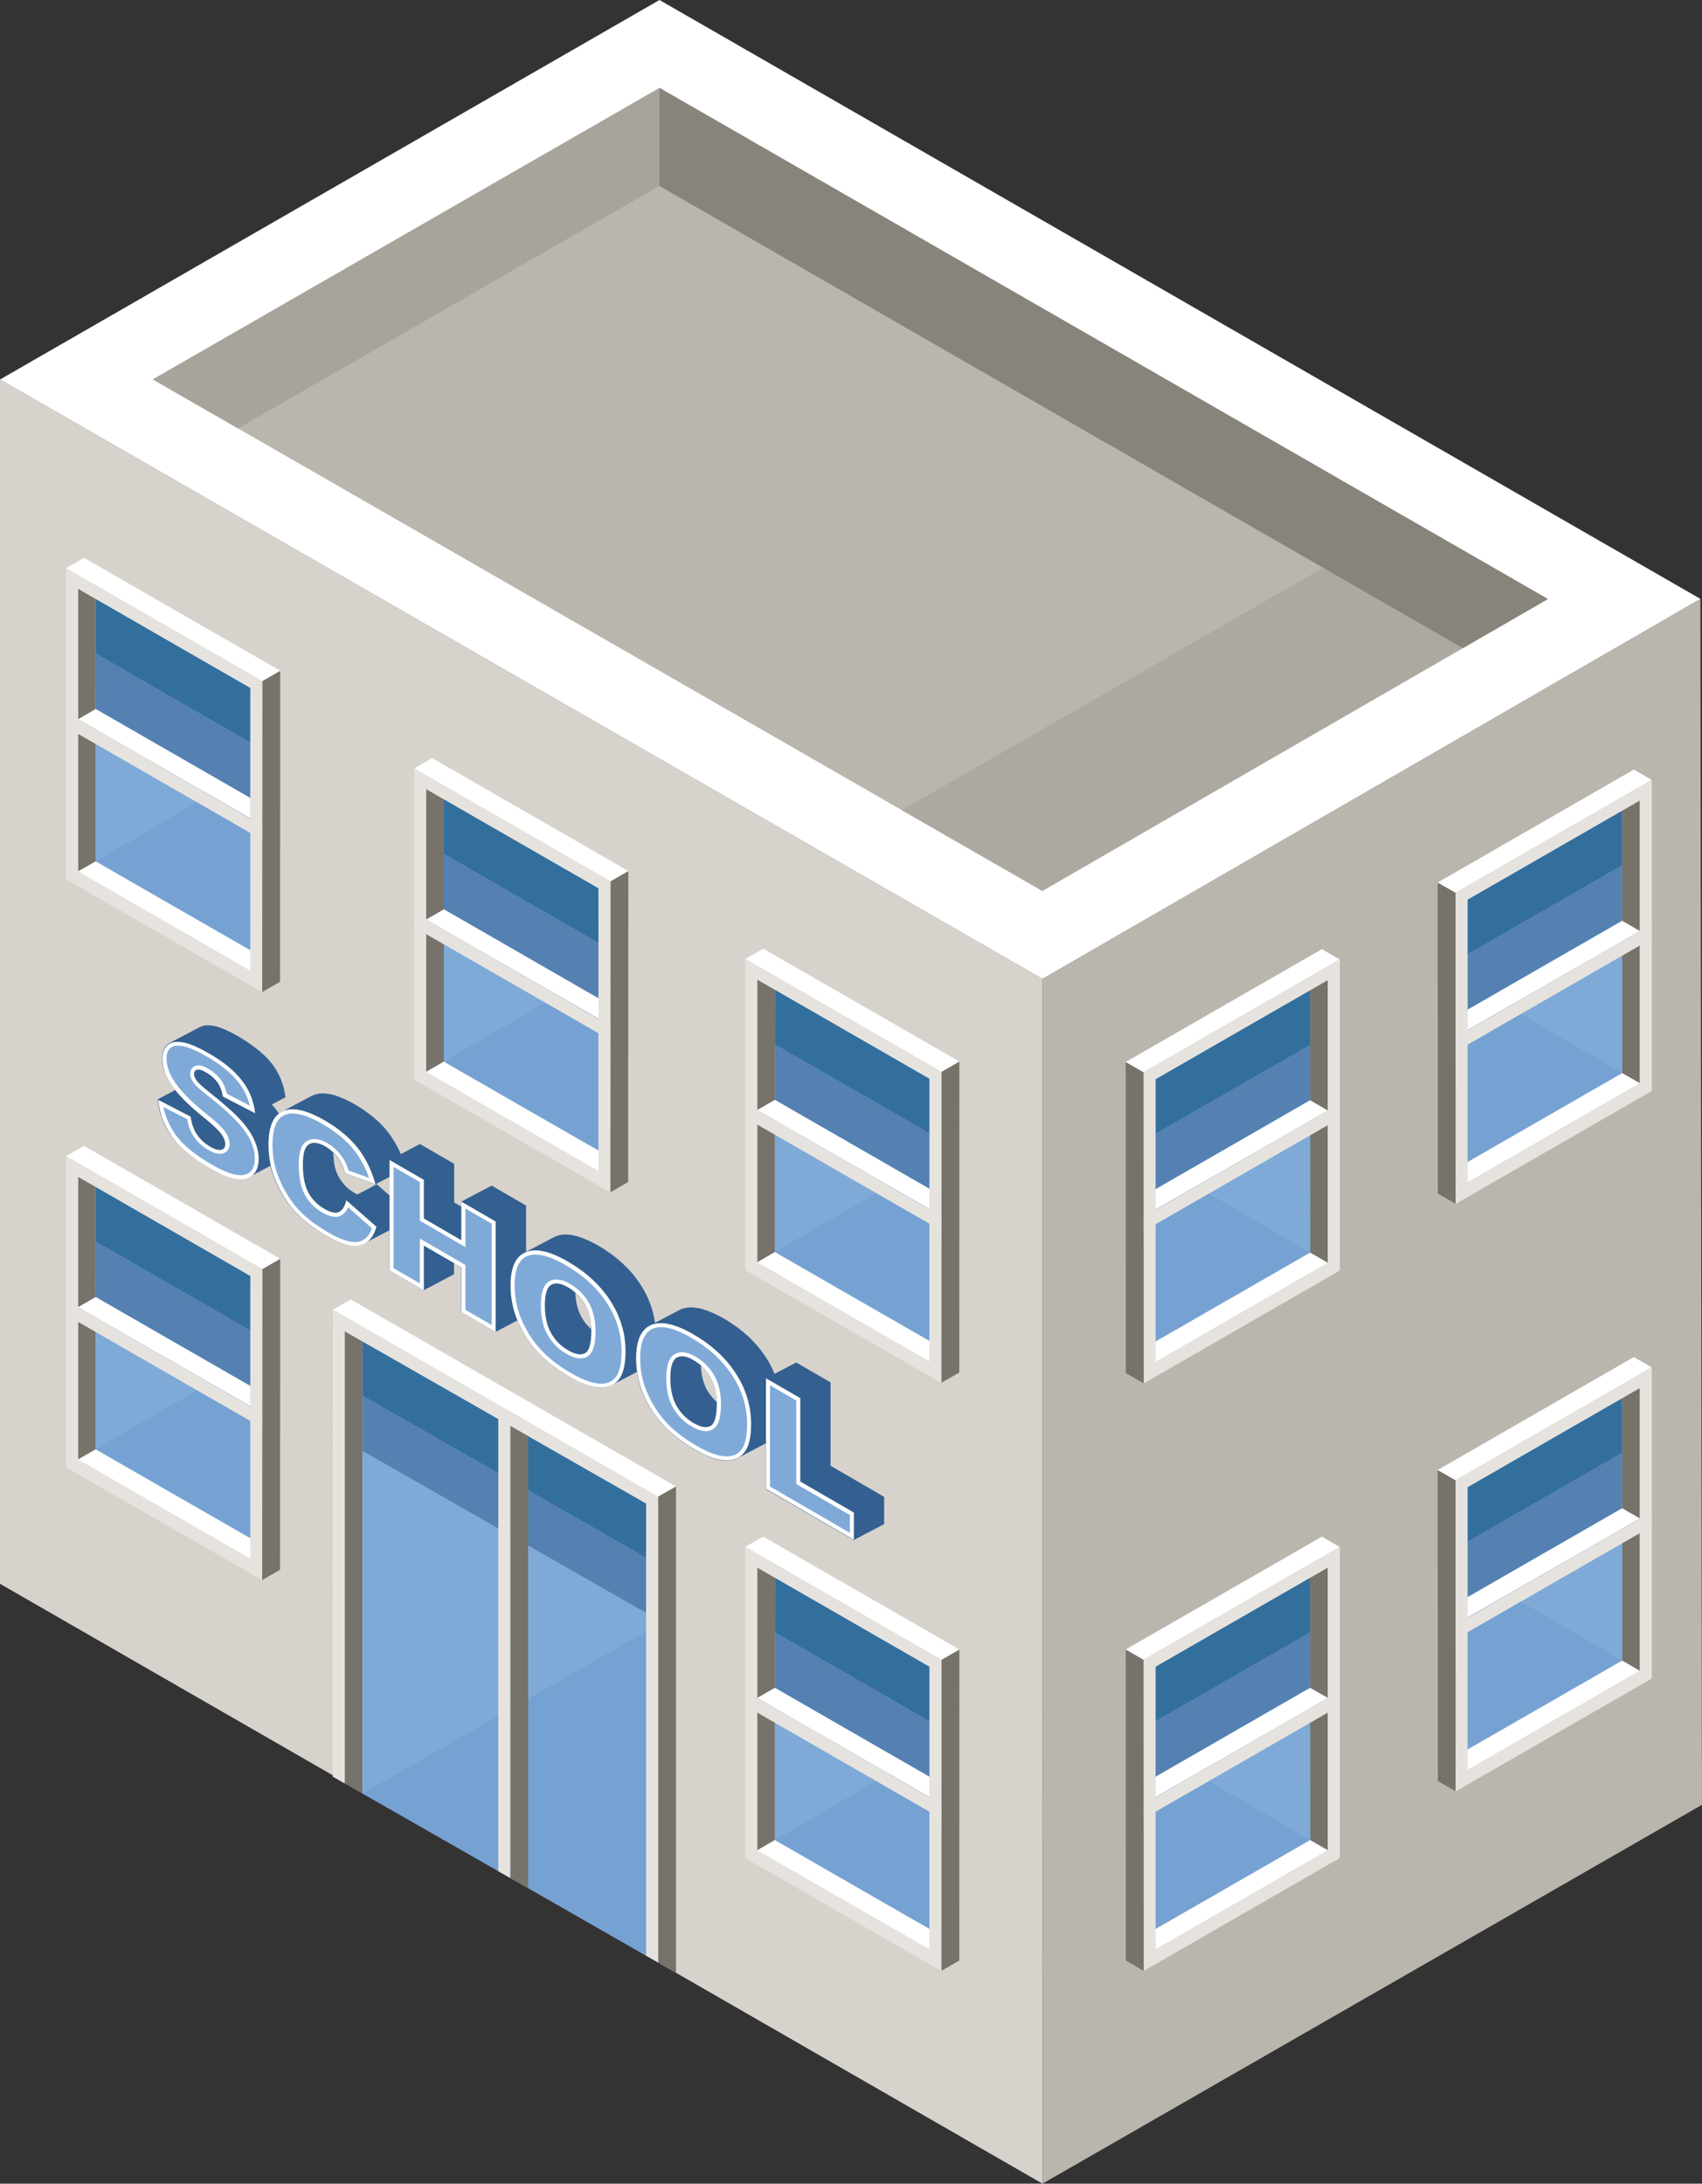 <svg width="46" height="59" viewBox="0 0 46 59" fill="none" xmlns="http://www.w3.org/2000/svg">
<rect x="0" y="0" width="46" height="59" fill="#333333" stroke="none"/>
<g clip-path="url(#clip0)">
<path fill-rule="evenodd" clip-rule="evenodd" d="M0 42.792L28.176 59L28.173 26.448L0 10.254V42.792Z" fill="#D7D3CC"/>
<path fill-rule="evenodd" clip-rule="evenodd" d="M45.999 48.764L28.175 59L28.173 26.448L45.956 16.181L45.999 48.764Z" fill="#BAB6AE"/>
<path fill-rule="evenodd" clip-rule="evenodd" d="M31.23 45.03V52.12L35.408 49.742L35.406 42.629L31.23 45.03Z" fill="#75A2D2"/>
<path fill-rule="evenodd" clip-rule="evenodd" d="M30.425 44.566L30.427 52.971L30.911 53.252L30.909 44.845L30.425 44.566Z" fill="#77736A"/>
<path fill-rule="evenodd" clip-rule="evenodd" d="M35.405 42.629L35.407 49.717L35.887 49.993V42.352L35.405 42.629Z" fill="#77736A"/>
<path fill-rule="evenodd" clip-rule="evenodd" d="M30.425 44.566L35.727 41.518L36.21 41.796L30.909 44.844L30.425 44.566Z" fill="white"/>
<path fill-rule="evenodd" clip-rule="evenodd" d="M35.887 42.352L35.406 42.629V44.106L31.23 46.508V45.03L35.887 42.352Z" fill="#336F9D"/>
<path fill-rule="evenodd" clip-rule="evenodd" d="M31.23 46.508L35.406 44.106V45.609L31.23 48.01V46.508Z" fill="#5481B1"/>
<path fill-rule="evenodd" clip-rule="evenodd" d="M30.908 44.844L30.913 53.249L36.212 50.201V41.794L30.908 44.844ZM31.231 52.67L35.887 49.993V42.353L31.231 45.032V52.67Z" fill="#E6E3DF"/>
<path fill-rule="evenodd" clip-rule="evenodd" d="M31.23 52.12L35.408 49.717L35.887 49.993L31.23 52.67V52.12Z" fill="white"/>
<path fill-rule="evenodd" clip-rule="evenodd" d="M35.408 49.717L31.862 47.648L35.408 45.609V49.717Z" fill="#7FAAD8"/>
<path fill-rule="evenodd" clip-rule="evenodd" d="M30.91 48.75V49.135L36.209 46.087V45.69L30.91 48.75Z" fill="#E6E3DF"/>
<path fill-rule="evenodd" clip-rule="evenodd" d="M31.23 48.006L35.408 45.602L35.887 45.876L31.23 48.556V48.006Z" fill="white"/>
<path fill-rule="evenodd" clip-rule="evenodd" d="M18.269 40.161L9.481 35.11L8.997 35.386L17.785 40.438L18.269 40.161Z" fill="white"/>
<path fill-rule="evenodd" clip-rule="evenodd" d="M17.463 40.621L17.466 52.842L9.795 48.46L9.797 36.242L17.463 40.621Z" fill="#75A2D2"/>
<path fill-rule="evenodd" clip-rule="evenodd" d="M9.315 35.969L9.797 36.243V37.709L17.463 42.088V40.622L9.315 35.969Z" fill="#336F9D"/>
<path fill-rule="evenodd" clip-rule="evenodd" d="M17.463 42.088L9.797 37.709V39.203L17.461 43.579L17.463 42.088Z" fill="#5481B1"/>
<path fill-rule="evenodd" clip-rule="evenodd" d="M18.27 40.163V53.3L17.786 53.024V40.439L18.27 40.163Z" fill="#77736A"/>
<path fill-rule="evenodd" clip-rule="evenodd" d="M9.797 36.243L9.795 48.461L9.315 48.187V35.969L9.797 36.243Z" fill="#77736A"/>
<path fill-rule="evenodd" clip-rule="evenodd" d="M9.795 48.46L17.463 44.079L17.461 43.579L9.795 39.202V48.46Z" fill="#7FAAD8"/>
<path fill-rule="evenodd" clip-rule="evenodd" d="M14.274 38.433V51.018L13.79 50.742V38.157L14.274 38.433Z" fill="#77736A"/>
<path fill-rule="evenodd" clip-rule="evenodd" d="M39.662 40.18V47.27L43.842 44.892L43.837 37.779L39.662 40.18Z" fill="#75A2D2"/>
<path fill-rule="evenodd" clip-rule="evenodd" d="M38.856 39.717L38.861 48.122L39.345 48.4L39.34 39.995L38.856 39.717Z" fill="#77736A"/>
<path fill-rule="evenodd" clip-rule="evenodd" d="M43.838 37.779L43.842 44.867L44.319 45.143V37.501L43.838 37.779Z" fill="#77736A"/>
<path fill-rule="evenodd" clip-rule="evenodd" d="M38.856 39.717L44.158 36.666L44.642 36.944L39.34 39.995L38.856 39.717Z" fill="white"/>
<path fill-rule="evenodd" clip-rule="evenodd" d="M44.319 37.501L43.837 37.779L43.839 39.255L39.664 41.658L39.662 40.18L44.319 37.501Z" fill="#336F9D"/>
<path fill-rule="evenodd" clip-rule="evenodd" d="M39.665 41.658L43.84 39.255V40.758L39.665 43.161V41.658Z" fill="#5481B1"/>
<path fill-rule="evenodd" clip-rule="evenodd" d="M39.34 39.995L39.342 48.4L44.642 45.352V36.944L39.34 39.995ZM39.662 47.821L44.319 45.143V37.503L39.662 40.183V47.821Z" fill="#E6E3DF"/>
<path fill-rule="evenodd" clip-rule="evenodd" d="M39.662 47.271L43.842 44.867L44.319 45.143L39.662 47.821V47.271Z" fill="white"/>
<path fill-rule="evenodd" clip-rule="evenodd" d="M43.842 44.867L40.296 42.797L43.842 40.758V44.867Z" fill="#7FAAD8"/>
<path fill-rule="evenodd" clip-rule="evenodd" d="M39.345 43.899V44.284L44.642 41.238V40.842L39.345 43.899Z" fill="#E6E3DF"/>
<path fill-rule="evenodd" clip-rule="evenodd" d="M39.662 43.153L43.842 40.75L44.319 41.026L39.662 43.703V43.153Z" fill="white"/>
<path fill-rule="evenodd" clip-rule="evenodd" d="M7.721 29.644L7.346 29.841L7.349 29.843L7.38 29.879L7.41 29.915L7.44 29.952L7.467 29.988L7.494 30.022L7.519 30.056L7.539 30.085L7.558 30.072L7.603 30.044L8.425 29.61L8.473 29.587L8.523 29.569L8.578 29.556L8.634 29.547L8.693 29.542H8.755L8.818 29.547L8.884 29.556L8.952 29.569L9.023 29.587L9.095 29.61L9.173 29.637L9.252 29.669L9.334 29.705L9.418 29.746L9.504 29.791L9.593 29.841L9.663 29.881L9.731 29.924L9.797 29.968L9.861 30.011L9.922 30.056L9.984 30.101L10.043 30.146L10.1 30.192L10.154 30.239L10.206 30.287L10.256 30.334L10.306 30.384L10.354 30.434L10.399 30.483L10.443 30.535L10.483 30.587L10.524 30.64L10.563 30.694L10.599 30.748L10.636 30.805L10.67 30.861L10.704 30.92L10.736 30.979L10.767 31.04L10.797 31.101L10.824 31.165L10.831 31.183L11.349 30.909L12.275 31.445V32.489L12.466 32.599V32.466L13.289 32.034L14.218 32.572V33.824L14.979 33.423L15.029 33.401L15.081 33.382L15.135 33.369L15.192 33.36L15.251 33.355H15.312L15.378 33.36L15.447 33.369L15.517 33.382L15.59 33.401L15.665 33.423L15.742 33.45L15.821 33.482L15.903 33.518L15.987 33.559L16.076 33.604L16.167 33.654L16.26 33.708L16.348 33.765L16.435 33.824L16.519 33.883L16.601 33.944L16.68 34.007L16.757 34.073L16.83 34.138L16.9 34.206L16.968 34.274L17.034 34.344L17.098 34.417L17.157 34.491L17.214 34.566L17.268 34.643L17.32 34.722L17.37 34.801L17.416 34.883L17.459 34.964L17.498 35.046L17.534 35.13L17.568 35.213L17.598 35.297L17.625 35.381L17.648 35.467L17.668 35.553L17.686 35.639L17.7 35.725L17.702 35.743L18.37 35.392L18.42 35.369L18.472 35.351L18.527 35.338L18.584 35.329L18.642 35.324H18.704L18.77 35.329L18.838 35.338L18.908 35.351L18.981 35.369L19.056 35.392L19.133 35.419L19.213 35.451L19.294 35.487L19.378 35.528L19.467 35.573L19.558 35.623L19.651 35.677L19.74 35.734L19.826 35.793L19.91 35.851L19.992 35.913L20.071 35.976L20.148 36.041L20.221 36.107L20.292 36.175L20.36 36.245L20.426 36.315L20.489 36.388L20.548 36.462L20.605 36.537L20.66 36.614L20.712 36.693L20.762 36.773L20.807 36.854L20.85 36.935L20.889 37.017L20.925 37.101L20.934 37.121L21.52 36.813L22.447 37.349V39.603L23.896 40.443V41.179L23.072 41.611L20.696 40.235V38.997L19.962 39.384L19.901 39.416L19.835 39.441L19.765 39.456L19.687 39.465L19.606 39.468L19.562 39.465L19.519 39.461L19.474 39.454L19.428 39.445L19.381 39.434L19.331 39.42L19.281 39.404L19.229 39.386L19.176 39.366L19.122 39.343L19.067 39.318L19.011 39.291L18.951 39.262L18.892 39.232L18.831 39.198L18.77 39.164L18.706 39.128L18.645 39.09L18.586 39.051L18.527 39.013L18.47 38.974L18.413 38.936L18.359 38.895L18.306 38.855L18.254 38.814L18.204 38.773L18.154 38.73L18.107 38.687L18.061 38.644L18.016 38.601L17.973 38.558L17.929 38.515L17.888 38.47L17.848 38.425L17.809 38.377L17.77 38.329L17.734 38.282L17.698 38.232L17.663 38.182L17.63 38.133L17.595 38.081L17.564 38.028L17.532 37.974L17.502 37.92L17.473 37.863L17.445 37.807L17.418 37.75L17.391 37.691L17.366 37.632L17.343 37.574L17.32 37.515L17.3 37.456L17.282 37.395L17.266 37.334L17.25 37.273L17.236 37.212L17.225 37.148L17.214 37.085L17.212 37.069L16.569 37.406L16.507 37.438L16.442 37.463L16.371 37.481L16.294 37.49L16.212 37.492L16.169 37.49L16.126 37.485L16.08 37.478L16.035 37.469L15.987 37.458L15.937 37.445L15.887 37.429L15.835 37.411L15.783 37.39L15.728 37.368L15.674 37.343L15.617 37.316L15.56 37.286L15.501 37.257L15.44 37.223L15.378 37.189L15.315 37.153L15.254 37.116L15.194 37.078L15.135 37.039L15.079 37.001L15.022 36.963L14.967 36.922L14.915 36.881L14.863 36.84L14.813 36.8L14.763 36.759L14.715 36.716L14.67 36.673L14.624 36.63L14.581 36.587L14.538 36.544L14.497 36.499L14.456 36.453L14.418 36.406L14.379 36.358L14.343 36.311L14.306 36.261L14.272 36.211L14.238 36.161L14.204 36.109L14.172 36.057L14.14 36.003L14.111 35.949L14.081 35.894L14.054 35.838L14.027 35.781L14 35.722L13.981 35.679L13.391 35.989L12.462 35.451V34.24L12.271 34.129V34.43L11.449 34.862L10.522 34.326V33.242L9.863 33.588L9.816 33.613L9.766 33.631L9.713 33.645L9.657 33.654L9.597 33.658L9.536 33.656L9.473 33.649L9.438 33.645L9.404 33.638L9.368 33.629L9.332 33.62L9.293 33.609L9.254 33.595L9.214 33.582L9.173 33.566L9.13 33.548L9.086 33.529L9.041 33.509L8.996 33.486L8.948 33.462L8.9 33.437L8.852 33.41L8.802 33.38L8.741 33.344L8.682 33.308L8.625 33.272L8.568 33.235L8.514 33.199L8.459 33.163L8.407 33.124L8.357 33.086L8.307 33.047L8.26 33.009L8.214 32.971L8.169 32.932L8.126 32.894L8.082 32.855L8.041 32.814L8.003 32.774L7.964 32.733L7.926 32.69L7.889 32.647L7.853 32.602L7.817 32.556L7.783 32.509L7.748 32.461L7.714 32.412L7.68 32.359L7.649 32.307L7.617 32.253L7.585 32.199L7.555 32.142L7.526 32.086L7.496 32.027L7.467 31.966L7.44 31.905L7.415 31.843L7.392 31.782L7.369 31.719L7.349 31.656L7.331 31.592L7.315 31.527L7.308 31.5L6.735 31.8L6.685 31.823L6.631 31.839L6.574 31.85L6.513 31.855L6.447 31.853L6.376 31.846L6.34 31.839L6.304 31.832L6.265 31.823L6.224 31.812L6.183 31.798L6.14 31.785L6.097 31.769L6.052 31.751L6.006 31.733L5.959 31.712L5.911 31.69L5.861 31.665L5.811 31.64L5.759 31.613L5.706 31.583L5.652 31.552L5.559 31.495L5.468 31.438L5.382 31.382L5.3 31.325L5.22 31.269L5.145 31.212L5.073 31.156L5.005 31.099L4.941 31.042L4.88 30.986L4.823 30.929L4.771 30.873L4.721 30.816L4.675 30.759L4.632 30.703L4.593 30.644L4.557 30.585L4.523 30.526L4.491 30.468L4.462 30.409L4.434 30.35L4.409 30.291L4.387 30.232L4.364 30.173L4.343 30.115L4.325 30.056L4.309 29.997L4.296 29.938L4.284 29.879L4.275 29.82L4.269 29.762L4.262 29.703L4.736 29.451L4.707 29.413L4.671 29.366L4.637 29.318L4.605 29.27L4.575 29.223L4.548 29.175L4.523 29.128L4.5 29.083L4.48 29.037L4.459 28.992L4.441 28.947L4.425 28.902L4.412 28.856L4.4 28.811L4.391 28.766L4.384 28.721L4.38 28.675L4.378 28.632V28.589L4.38 28.533L4.387 28.481L4.398 28.431L4.412 28.386L4.43 28.343L4.453 28.302L4.48 28.266L4.512 28.232L4.548 28.202L4.589 28.177L5.411 27.745L5.454 27.727L5.502 27.713L5.554 27.704L5.611 27.702L5.672 27.704L5.738 27.711L5.772 27.718L5.809 27.725L5.847 27.734L5.886 27.745L5.927 27.759L5.97 27.775L6.013 27.79L6.058 27.808L6.106 27.829L6.154 27.852L6.204 27.876L6.256 27.901L6.308 27.928L6.363 27.958L6.42 27.99L6.476 28.023L6.547 28.067L6.615 28.11L6.681 28.152L6.744 28.195L6.806 28.238L6.865 28.282L6.924 28.327L6.981 28.372L7.035 28.417L7.087 28.462L7.137 28.508L7.185 28.555L7.231 28.603L7.274 28.65L7.315 28.698L7.353 28.745L7.39 28.795L7.424 28.845L7.455 28.895L7.487 28.947L7.517 28.999L7.544 29.053L7.569 29.108L7.592 29.162L7.612 29.218L7.633 29.275L7.651 29.331L7.667 29.39L7.68 29.449L7.692 29.51L7.701 29.571L7.721 29.644ZM9.663 32.271L10.184 31.997L10.529 32.301V31.798L10.145 32L9.327 31.706L9.316 31.667L9.304 31.631L9.293 31.597L9.282 31.565L9.27 31.536L9.259 31.509L9.248 31.484L9.236 31.461L9.216 31.425L9.195 31.389L9.173 31.352L9.15 31.319L9.125 31.285L9.1 31.253L9.073 31.221L9.045 31.189L9.016 31.16L9.007 31.151V31.158L9.009 31.214L9.014 31.271L9.018 31.325L9.025 31.377L9.032 31.427L9.041 31.477L9.05 31.524L9.061 31.57L9.075 31.613L9.089 31.653L9.105 31.694L9.12 31.733L9.139 31.769L9.157 31.803L9.198 31.868L9.241 31.932L9.289 31.991L9.341 32.047L9.395 32.099L9.454 32.147L9.518 32.192L9.584 32.233L9.647 32.269L9.663 32.271ZM5.99 29.463L5.936 29.413L5.99 29.463ZM5.509 28.947L5.5 28.936L5.509 28.947ZM15.551 34.926V34.948L15.553 35.003L15.558 35.055L15.565 35.107L15.572 35.157L15.581 35.204L15.59 35.252L15.601 35.297L15.615 35.342L15.628 35.385L15.644 35.428L15.66 35.469L15.678 35.51L15.696 35.548L15.717 35.587L15.76 35.659L15.808 35.727L15.86 35.79L15.917 35.851L15.976 35.908L15.98 35.913V35.91L15.978 35.858L15.973 35.808L15.971 35.756L15.964 35.709L15.958 35.661L15.949 35.616L15.94 35.571L15.928 35.526L15.915 35.483L15.901 35.442L15.885 35.401L15.869 35.36L15.851 35.322L15.83 35.283L15.81 35.247L15.765 35.175L15.717 35.107L15.665 35.044L15.608 34.985L15.551 34.926ZM18.945 36.895V36.917L18.947 36.972L18.951 37.024L18.958 37.076L18.965 37.126L18.974 37.173L18.983 37.221L18.995 37.268L19.008 37.313L19.022 37.356L19.038 37.399L19.054 37.44L19.072 37.481L19.09 37.519L19.11 37.558L19.156 37.63L19.204 37.698L19.256 37.761L19.313 37.822L19.372 37.879L19.376 37.884V37.881L19.374 37.829L19.369 37.779L19.365 37.73L19.358 37.682L19.351 37.635L19.342 37.589L19.333 37.544L19.322 37.499L19.308 37.449L19.294 37.406L19.279 37.365L19.263 37.325L19.244 37.286L19.226 37.248L19.206 37.212L19.16 37.139L19.113 37.071L19.061 37.008L19.004 36.947L18.945 36.895Z" fill="#336090"/>
<path fill-rule="evenodd" clip-rule="evenodd" d="M4.274 29.716L5.153 30.171C5.172 30.325 5.213 30.454 5.269 30.563C5.365 30.739 5.501 30.877 5.678 30.981C5.81 31.058 5.912 31.085 5.983 31.065C6.055 31.045 6.089 30.995 6.089 30.913C6.089 30.836 6.055 30.748 5.987 30.646C5.919 30.547 5.762 30.397 5.515 30.198C5.108 29.872 4.82 29.583 4.647 29.331C4.472 29.08 4.386 28.838 4.386 28.603C4.386 28.449 4.431 28.331 4.52 28.247C4.608 28.162 4.742 28.132 4.922 28.159C5.101 28.186 5.347 28.288 5.66 28.469C6.044 28.691 6.335 28.931 6.537 29.191C6.739 29.449 6.857 29.746 6.896 30.078L6.023 29.626C6.001 29.476 5.951 29.35 5.878 29.245C5.803 29.141 5.701 29.051 5.569 28.974C5.462 28.91 5.381 28.888 5.326 28.901C5.272 28.915 5.244 28.956 5.244 29.021C5.244 29.069 5.267 29.123 5.31 29.189C5.353 29.252 5.456 29.35 5.619 29.479C6.023 29.8 6.314 30.056 6.489 30.246C6.664 30.436 6.791 30.621 6.871 30.798C6.95 30.977 6.991 31.146 6.991 31.309C6.991 31.502 6.939 31.647 6.832 31.746C6.725 31.846 6.578 31.882 6.387 31.855C6.196 31.828 5.955 31.73 5.667 31.563C5.158 31.266 4.804 30.965 4.608 30.655C4.413 30.345 4.302 30.031 4.274 29.716ZM9.36 32.43L10.174 33.145C10.119 33.339 10.033 33.48 9.915 33.563C9.796 33.647 9.651 33.679 9.478 33.654C9.303 33.629 9.083 33.541 8.815 33.385C8.488 33.194 8.222 32.993 8.016 32.78C7.809 32.565 7.632 32.296 7.482 31.972C7.332 31.649 7.257 31.3 7.257 30.929C7.257 30.436 7.389 30.133 7.652 30.019C7.918 29.909 8.29 29.992 8.774 30.271C9.151 30.49 9.449 30.737 9.667 31.015C9.883 31.294 10.044 31.619 10.149 31.997L9.331 31.703C9.301 31.597 9.272 31.513 9.24 31.452C9.188 31.352 9.124 31.26 9.049 31.18C8.974 31.099 8.89 31.031 8.797 30.977C8.586 30.855 8.424 30.845 8.313 30.947C8.229 31.022 8.186 31.194 8.186 31.461C8.186 31.791 8.236 32.047 8.338 32.23C8.44 32.411 8.581 32.554 8.763 32.66C8.94 32.762 9.074 32.792 9.165 32.744C9.254 32.699 9.319 32.595 9.36 32.43ZM10.528 31.341L11.455 31.877V32.921L12.468 33.509V32.466L13.397 33.004V35.992L12.468 35.453V34.242L11.455 33.654V34.865L10.528 34.328V31.341ZM13.799 34.733C13.799 34.245 13.935 33.946 14.208 33.833C14.48 33.719 14.86 33.803 15.348 34.086C15.848 34.376 16.232 34.733 16.502 35.154C16.772 35.578 16.906 36.03 16.906 36.51C16.906 36.858 16.847 37.112 16.729 37.266C16.611 37.42 16.441 37.494 16.218 37.49C15.995 37.485 15.716 37.386 15.384 37.193C15.046 36.996 14.766 36.781 14.544 36.546C14.323 36.311 14.142 36.035 14.005 35.725C13.869 35.412 13.799 35.082 13.799 34.733ZM14.726 35.272C14.726 35.573 14.782 35.824 14.894 36.019C15.007 36.216 15.159 36.372 15.355 36.483C15.555 36.598 15.709 36.623 15.818 36.557C15.927 36.492 15.982 36.293 15.982 35.958C15.982 35.677 15.925 35.439 15.811 35.242C15.698 35.046 15.543 34.892 15.348 34.779C15.162 34.67 15.009 34.65 14.896 34.715C14.782 34.783 14.726 34.969 14.726 35.272ZM17.192 36.7C17.192 36.213 17.329 35.912 17.601 35.799C17.874 35.686 18.253 35.77 18.742 36.053C19.241 36.342 19.625 36.698 19.895 37.121C20.166 37.544 20.3 37.997 20.3 38.479C20.3 38.827 20.241 39.081 20.123 39.235C20.005 39.391 19.834 39.465 19.611 39.459C19.389 39.454 19.11 39.355 18.778 39.162C18.439 38.965 18.16 38.75 17.937 38.515C17.717 38.28 17.535 38.006 17.399 37.693C17.261 37.381 17.192 37.048 17.192 36.7ZM18.117 37.239C18.117 37.539 18.174 37.791 18.285 37.985C18.399 38.182 18.551 38.336 18.746 38.449C18.946 38.565 19.1 38.59 19.209 38.524C19.319 38.458 19.373 38.259 19.373 37.924C19.373 37.644 19.316 37.406 19.203 37.209C19.089 37.012 18.935 36.858 18.739 36.745C18.553 36.637 18.401 36.616 18.287 36.682C18.174 36.75 18.117 36.935 18.117 37.239ZM20.702 37.239L21.629 37.775V40.029L23.078 40.868V41.604L20.702 40.226V37.239Z" fill="white"/>
<path fill-rule="evenodd" clip-rule="evenodd" d="M4.414 29.909C4.464 30.153 4.566 30.382 4.703 30.595C4.932 30.957 5.357 31.253 5.725 31.466C5.92 31.579 6.179 31.712 6.406 31.744C6.531 31.762 6.665 31.753 6.763 31.663C6.86 31.57 6.888 31.434 6.888 31.305C6.888 31.142 6.845 30.986 6.779 30.837C6.692 30.644 6.556 30.468 6.415 30.314C6.168 30.045 5.845 29.784 5.559 29.558C5.457 29.477 5.298 29.352 5.227 29.246C5.182 29.18 5.141 29.101 5.141 29.017C5.141 28.909 5.195 28.82 5.304 28.793C5.414 28.766 5.538 28.825 5.629 28.877C5.763 28.954 5.881 29.053 5.972 29.178C6.052 29.289 6.1 29.416 6.127 29.549L6.754 29.875C6.699 29.649 6.602 29.443 6.454 29.253C6.231 28.967 5.92 28.739 5.609 28.558C5.418 28.447 5.132 28.293 4.912 28.261C4.809 28.245 4.68 28.245 4.6 28.32C4.523 28.393 4.5 28.494 4.5 28.599C4.5 28.841 4.607 29.069 4.743 29.264C4.959 29.576 5.295 29.87 5.591 30.108C5.743 30.23 5.977 30.418 6.086 30.579C6.149 30.674 6.206 30.789 6.206 30.907C6.206 31.031 6.143 31.129 6.02 31.165C5.891 31.201 5.741 31.133 5.629 31.07C5.436 30.959 5.286 30.805 5.18 30.61C5.116 30.495 5.08 30.366 5.059 30.237L4.414 29.909ZM9.411 32.62C9.368 32.713 9.307 32.797 9.214 32.844C9.05 32.928 8.85 32.84 8.707 32.758C8.51 32.643 8.353 32.486 8.242 32.287C8.108 32.047 8.076 31.737 8.076 31.466C8.076 31.282 8.092 31.004 8.239 30.873C8.421 30.708 8.662 30.778 8.853 30.889C8.957 30.95 9.048 31.024 9.13 31.113C9.211 31.201 9.282 31.301 9.336 31.409C9.37 31.477 9.398 31.552 9.42 31.627L9.977 31.826C9.884 31.561 9.752 31.312 9.579 31.088C9.35 30.791 9.043 30.558 8.719 30.37C8.457 30.219 8.003 29.993 7.694 30.124C7.401 30.248 7.365 30.662 7.365 30.934C7.365 31.28 7.435 31.615 7.581 31.932C7.712 32.215 7.878 32.486 8.094 32.711C8.319 32.944 8.591 33.136 8.871 33.297C9.048 33.401 9.289 33.523 9.495 33.552C9.623 33.571 9.748 33.557 9.854 33.48C9.952 33.41 10.013 33.299 10.052 33.186L9.411 32.62ZM10.638 31.529V34.265L11.347 34.675V33.464L12.578 34.177V35.388L13.289 35.8V33.063L12.578 32.652V33.695L11.347 32.98V31.936L10.638 31.529ZM13.909 34.734C13.909 35.062 13.973 35.381 14.107 35.682C14.236 35.974 14.406 36.241 14.624 36.474C14.858 36.725 15.142 36.931 15.44 37.103C15.66 37.23 15.962 37.379 16.221 37.386C16.392 37.391 16.539 37.341 16.644 37.205C16.778 37.031 16.798 36.725 16.798 36.515C16.798 36.044 16.664 35.614 16.41 35.216C16.13 34.779 15.74 34.442 15.292 34.184C15.022 34.028 14.568 33.804 14.25 33.937C13.952 34.057 13.909 34.453 13.909 34.734ZM14.618 35.272C14.618 35.066 14.638 34.74 14.842 34.623C15.024 34.519 15.236 34.589 15.403 34.686C15.617 34.808 15.783 34.978 15.908 35.188C16.044 35.422 16.094 35.691 16.094 35.958C16.094 36.166 16.08 36.528 15.878 36.651C15.694 36.761 15.472 36.673 15.304 36.576C15.092 36.454 14.924 36.284 14.804 36.071C14.663 35.831 14.618 35.546 14.618 35.272ZM17.302 36.7C17.302 37.031 17.366 37.347 17.5 37.648C17.63 37.94 17.8 38.208 18.018 38.441C18.252 38.692 18.536 38.895 18.834 39.067C19.052 39.194 19.356 39.343 19.615 39.35C19.785 39.355 19.933 39.305 20.037 39.169C20.171 38.995 20.192 38.69 20.192 38.479C20.192 38.008 20.058 37.578 19.803 37.18C19.524 36.743 19.133 36.406 18.686 36.146C18.416 35.99 17.961 35.766 17.643 35.899C17.346 36.024 17.302 36.422 17.302 36.7ZM18.009 37.239C18.009 37.033 18.029 36.707 18.234 36.589C18.416 36.485 18.627 36.555 18.795 36.653C19.008 36.775 19.174 36.945 19.299 37.155C19.435 37.388 19.485 37.657 19.485 37.925C19.485 38.13 19.472 38.495 19.27 38.617C19.088 38.726 18.863 38.64 18.695 38.542C18.484 38.42 18.316 38.251 18.195 38.038C18.054 37.8 18.009 37.515 18.009 37.239ZM20.812 37.429V40.165L22.97 41.416V40.934L21.521 40.095V37.841L20.812 37.429Z" fill="#7FAAD8"/>
<path fill-rule="evenodd" clip-rule="evenodd" d="M25.123 45.03V52.12L20.943 49.742L20.948 42.629L25.123 45.03Z" fill="#75A2D2"/>
<path fill-rule="evenodd" clip-rule="evenodd" d="M25.929 44.566L25.927 52.971L25.44 53.252L25.445 44.845L25.929 44.566Z" fill="#77736A"/>
<path fill-rule="evenodd" clip-rule="evenodd" d="M20.947 42.629L20.943 49.717L20.466 49.993V42.352L20.947 42.629Z" fill="#77736A"/>
<path fill-rule="evenodd" clip-rule="evenodd" d="M25.929 44.566L20.627 41.518L20.144 41.796L25.445 44.844L25.929 44.566Z" fill="white"/>
<path fill-rule="evenodd" clip-rule="evenodd" d="M20.466 42.352L20.947 42.629L20.945 44.106L25.122 46.508V45.03L20.466 42.352Z" fill="#336F9D"/>
<path fill-rule="evenodd" clip-rule="evenodd" d="M25.123 46.508L20.945 44.106V45.609L25.12 48.01L25.123 46.508Z" fill="#5481B1"/>
<path fill-rule="evenodd" clip-rule="evenodd" d="M25.445 44.844L25.441 53.252L20.142 50.203V41.796L25.445 44.844ZM25.123 52.67L20.466 49.993V42.353L25.123 45.032V52.67Z" fill="#E6E3DF"/>
<path fill-rule="evenodd" clip-rule="evenodd" d="M25.122 52.12L20.943 49.717L20.466 49.993L25.122 52.67V52.12Z" fill="white"/>
<path fill-rule="evenodd" clip-rule="evenodd" d="M20.943 49.717L24.489 47.648L20.943 45.609V49.717Z" fill="#7FAAD8"/>
<path fill-rule="evenodd" clip-rule="evenodd" d="M25.441 48.75V49.135L20.144 46.087V45.69L25.441 48.75Z" fill="#E6E3DF"/>
<path fill-rule="evenodd" clip-rule="evenodd" d="M25.122 48.006L20.943 45.602L20.466 45.876L25.122 48.556V48.006Z" fill="white"/>
<path fill-rule="evenodd" clip-rule="evenodd" d="M6.766 34.473V41.563L2.587 39.183L2.589 32.072L6.766 34.473Z" fill="#75A2D2"/>
<path fill-rule="evenodd" clip-rule="evenodd" d="M7.573 34.009L7.569 42.414L7.085 42.692L7.09 34.287L7.573 34.009Z" fill="#77736A"/>
<path fill-rule="evenodd" clip-rule="evenodd" d="M2.59 32.071L2.587 39.159L2.11 39.433V31.793L2.59 32.071Z" fill="#77736A"/>
<path fill-rule="evenodd" clip-rule="evenodd" d="M7.573 34.01L2.271 30.959L1.785 31.237L7.089 34.288L7.573 34.01Z" fill="white"/>
<path fill-rule="evenodd" clip-rule="evenodd" d="M2.11 31.793L2.59 32.071V33.547L6.765 35.948L6.767 34.472L2.11 31.793Z" fill="#336F9D"/>
<path fill-rule="evenodd" clip-rule="evenodd" d="M6.765 35.948L2.59 33.547V35.05L6.765 37.451V35.948Z" fill="#5481B1"/>
<path fill-rule="evenodd" clip-rule="evenodd" d="M7.089 34.287L7.085 42.692L1.785 39.644V31.236L7.089 34.287ZM6.767 42.112L2.11 39.435V31.795L6.767 34.475V42.112Z" fill="#E6E3DF"/>
<path fill-rule="evenodd" clip-rule="evenodd" d="M6.767 41.563L2.587 39.16L2.11 39.434L6.767 42.113V41.563Z" fill="white"/>
<path fill-rule="evenodd" clip-rule="evenodd" d="M2.587 39.16L6.133 37.089L2.587 35.05V39.16Z" fill="#7FAAD8"/>
<path fill-rule="evenodd" clip-rule="evenodd" d="M7.085 38.191V38.576L1.785 35.528V35.132L7.085 38.191Z" fill="#E6E3DF"/>
<path fill-rule="evenodd" clip-rule="evenodd" d="M6.767 37.447L2.587 35.044L2.11 35.318L6.767 37.997V37.447Z" fill="white"/>
<path fill-rule="evenodd" clip-rule="evenodd" d="M13.791 50.742L13.468 50.558V38.34L9.316 35.968V48.187L8.993 48.003L8.998 35.387L17.786 40.438V53.025L17.466 52.842L17.464 40.623L13.793 38.526C13.793 42.594 13.791 46.67 13.791 50.742Z" fill="#E6E3DF"/>
<path fill-rule="evenodd" clip-rule="evenodd" d="M25.123 29.143V36.233L20.943 33.855L20.948 26.742L25.123 29.143Z" fill="#75A2D2"/>
<path fill-rule="evenodd" clip-rule="evenodd" d="M25.929 28.679L25.927 37.084L25.44 37.362L25.445 28.957L25.929 28.679Z" fill="#77736A"/>
<path fill-rule="evenodd" clip-rule="evenodd" d="M20.947 26.742L20.943 33.83L20.466 34.106V26.466L20.947 26.742Z" fill="#77736A"/>
<path fill-rule="evenodd" clip-rule="evenodd" d="M25.929 28.68L20.627 25.632L20.144 25.91L25.445 28.959L25.929 28.68Z" fill="white"/>
<path fill-rule="evenodd" clip-rule="evenodd" d="M20.466 26.466L20.947 26.742L20.945 28.22L25.122 30.621V29.143L20.466 26.466Z" fill="#336F9D"/>
<path fill-rule="evenodd" clip-rule="evenodd" d="M25.123 30.621L20.945 28.22V29.722L25.12 32.123L25.123 30.621Z" fill="#5481B1"/>
<path fill-rule="evenodd" clip-rule="evenodd" d="M25.445 28.958L25.441 37.363L20.142 34.315V25.907L25.445 28.958ZM25.123 36.783L20.466 34.106V26.466L25.123 29.146V36.783Z" fill="#E6E3DF"/>
<path fill-rule="evenodd" clip-rule="evenodd" d="M25.122 36.233L20.943 33.83L20.466 34.106L25.122 36.783V36.233Z" fill="white"/>
<path fill-rule="evenodd" clip-rule="evenodd" d="M20.943 33.83L24.489 31.762L20.943 29.723V33.83Z" fill="#7FAAD8"/>
<path fill-rule="evenodd" clip-rule="evenodd" d="M25.441 32.863V33.248L20.144 30.2V29.804L25.441 32.863Z" fill="#E6E3DF"/>
<path fill-rule="evenodd" clip-rule="evenodd" d="M25.122 32.12L20.943 29.717L20.466 29.991L25.122 32.668V32.12Z" fill="white"/>
<path fill-rule="evenodd" clip-rule="evenodd" d="M6.766 18.587V25.677L2.587 23.296L2.589 16.184L6.766 18.587Z" fill="#75A2D2"/>
<path fill-rule="evenodd" clip-rule="evenodd" d="M7.573 18.122L7.569 26.527L7.085 26.805L7.09 18.4L7.573 18.122Z" fill="#77736A"/>
<path fill-rule="evenodd" clip-rule="evenodd" d="M2.59 16.183L2.587 23.273L2.11 23.547V15.907L2.59 16.183Z" fill="#77736A"/>
<path fill-rule="evenodd" clip-rule="evenodd" d="M7.573 18.123L2.271 15.072L1.785 15.351L7.089 18.401L7.573 18.123Z" fill="white"/>
<path fill-rule="evenodd" clip-rule="evenodd" d="M2.11 15.907L2.59 16.183V17.661L6.765 20.062L6.767 18.587L2.11 15.907Z" fill="#336F9D"/>
<path fill-rule="evenodd" clip-rule="evenodd" d="M6.765 20.062L2.59 17.661V19.164L6.765 21.565V20.062Z" fill="#5481B1"/>
<path fill-rule="evenodd" clip-rule="evenodd" d="M7.089 18.401L7.085 26.806L1.785 23.758V15.351L7.089 18.401ZM6.767 26.227L2.11 23.55V15.907L6.767 18.587V26.227Z" fill="#E6E3DF"/>
<path fill-rule="evenodd" clip-rule="evenodd" d="M6.767 25.677L2.587 23.273L2.11 23.547L6.767 26.227V25.677Z" fill="white"/>
<path fill-rule="evenodd" clip-rule="evenodd" d="M2.587 23.274L6.133 21.203L2.587 19.164V23.274Z" fill="#7FAAD8"/>
<path fill-rule="evenodd" clip-rule="evenodd" d="M7.085 22.305V22.689L1.785 19.641V19.245L7.085 22.305Z" fill="#E6E3DF"/>
<path fill-rule="evenodd" clip-rule="evenodd" d="M6.767 21.56L2.587 19.156L2.11 19.432L6.767 22.11V21.56Z" fill="white"/>
<path fill-rule="evenodd" clip-rule="evenodd" d="M16.176 23.998V31.088L11.996 28.709L11.998 21.597L16.176 23.998Z" fill="#75A2D2"/>
<path fill-rule="evenodd" clip-rule="evenodd" d="M16.982 23.533L16.977 31.938L16.493 32.217L16.498 23.812L16.982 23.533Z" fill="#77736A"/>
<path fill-rule="evenodd" clip-rule="evenodd" d="M11.998 21.596L11.996 28.684L11.519 28.96V21.32L11.998 21.596Z" fill="#77736A"/>
<path fill-rule="evenodd" clip-rule="evenodd" d="M16.982 23.534L11.68 20.483L11.196 20.762L16.498 23.812L16.982 23.534Z" fill="white"/>
<path fill-rule="evenodd" clip-rule="evenodd" d="M11.519 21.32L11.998 21.596V23.072L16.173 25.475L16.175 23.997L11.519 21.32Z" fill="#336F9D"/>
<path fill-rule="evenodd" clip-rule="evenodd" d="M16.173 25.475L11.998 23.071V24.574L16.173 26.977V25.475Z" fill="#5481B1"/>
<path fill-rule="evenodd" clip-rule="evenodd" d="M16.498 23.811L16.494 32.216L11.194 29.168V20.761L16.498 23.811ZM16.176 31.637L11.519 28.96V21.32L16.176 23.999V31.637Z" fill="#E6E3DF"/>
<path fill-rule="evenodd" clip-rule="evenodd" d="M16.175 31.088L11.996 28.685L11.519 28.961L16.175 31.638V31.088Z" fill="white"/>
<path fill-rule="evenodd" clip-rule="evenodd" d="M11.996 28.684L15.542 26.613L11.996 24.574V28.684Z" fill="#7FAAD8"/>
<path fill-rule="evenodd" clip-rule="evenodd" d="M16.493 27.718V28.1L11.196 25.054V24.658L16.493 27.718Z" fill="#E6E3DF"/>
<path fill-rule="evenodd" clip-rule="evenodd" d="M16.175 26.972L11.996 24.568L11.519 24.845L16.175 27.522V26.972Z" fill="white"/>
<path fill-rule="evenodd" clip-rule="evenodd" d="M31.23 29.157V36.247L35.408 33.869L35.406 26.756L31.23 29.157Z" fill="#75A2D2"/>
<path fill-rule="evenodd" clip-rule="evenodd" d="M30.425 28.693L30.427 37.098L30.911 37.377L30.909 28.972L30.425 28.693Z" fill="#77736A"/>
<path fill-rule="evenodd" clip-rule="evenodd" d="M35.405 26.757L35.407 33.844L35.887 34.12V26.48L35.405 26.757Z" fill="#77736A"/>
<path fill-rule="evenodd" clip-rule="evenodd" d="M30.425 28.693L35.727 25.645L36.21 25.923L30.909 28.971L30.425 28.693Z" fill="white"/>
<path fill-rule="evenodd" clip-rule="evenodd" d="M35.887 26.48L35.406 26.757V28.234L31.23 30.635V29.158L35.887 26.48Z" fill="#336F9D"/>
<path fill-rule="evenodd" clip-rule="evenodd" d="M31.23 30.636L35.406 28.234V29.737L31.23 32.138V30.636Z" fill="#5481B1"/>
<path fill-rule="evenodd" clip-rule="evenodd" d="M30.908 28.971L30.913 37.377L36.212 34.328V25.921L30.908 28.971ZM31.231 36.797L35.887 34.12V26.48L31.231 29.159V36.797Z" fill="#E6E3DF"/>
<path fill-rule="evenodd" clip-rule="evenodd" d="M31.23 36.247L35.408 33.844L35.887 34.12L31.23 36.797V36.247Z" fill="white"/>
<path fill-rule="evenodd" clip-rule="evenodd" d="M35.408 33.844L31.862 31.773L35.408 29.736V33.844Z" fill="#7FAAD8"/>
<path fill-rule="evenodd" clip-rule="evenodd" d="M30.91 32.878V33.263L36.209 30.214V29.818L30.91 32.878Z" fill="#E6E3DF"/>
<path fill-rule="evenodd" clip-rule="evenodd" d="M31.23 32.131L35.408 29.727L35.887 30.004L31.23 32.681V32.131Z" fill="white"/>
<path fill-rule="evenodd" clip-rule="evenodd" d="M39.662 24.307V31.398L43.842 29.019L43.837 21.906L39.662 24.307Z" fill="#75A2D2"/>
<path fill-rule="evenodd" clip-rule="evenodd" d="M38.856 23.843L38.861 32.248L39.345 32.526L39.34 24.121L38.856 23.843Z" fill="#77736A"/>
<path fill-rule="evenodd" clip-rule="evenodd" d="M43.838 21.906L43.842 28.994L44.319 29.268V21.628L43.838 21.906Z" fill="#77736A"/>
<path fill-rule="evenodd" clip-rule="evenodd" d="M38.856 23.844L44.158 20.793L44.642 21.071L39.34 24.122L38.856 23.844Z" fill="white"/>
<path fill-rule="evenodd" clip-rule="evenodd" d="M44.319 21.628L43.837 21.906L43.839 23.382L39.664 25.783L39.662 24.307L44.319 21.628Z" fill="#336F9D"/>
<path fill-rule="evenodd" clip-rule="evenodd" d="M39.665 25.783L43.84 23.382V24.884L39.665 27.286V25.783Z" fill="#5481B1"/>
<path fill-rule="evenodd" clip-rule="evenodd" d="M39.34 24.122L39.342 32.527L44.642 29.479V21.071L39.34 24.122ZM39.662 31.948L44.319 29.27V21.628L39.662 24.308V31.948Z" fill="#E6E3DF"/>
<path fill-rule="evenodd" clip-rule="evenodd" d="M39.662 31.398L43.842 28.994L44.319 29.268L39.662 31.947V31.398Z" fill="white"/>
<path fill-rule="evenodd" clip-rule="evenodd" d="M43.842 28.994L40.296 26.924L43.842 24.885V28.994Z" fill="#7FAAD8"/>
<path fill-rule="evenodd" clip-rule="evenodd" d="M39.345 28.025V28.41L44.642 25.361V24.968L39.345 28.025Z" fill="#E6E3DF"/>
<path fill-rule="evenodd" clip-rule="evenodd" d="M39.662 27.281L43.842 24.878L44.319 25.154L39.662 27.831V27.281Z" fill="white"/>
<path fill-rule="evenodd" clip-rule="evenodd" d="M28.173 26.448L45.957 16.181L17.824 0L0 10.254L28.173 26.448Z" fill="white"/>
<path fill-rule="evenodd" clip-rule="evenodd" d="M28.171 24.072L41.832 16.185L17.825 2.376L4.13 10.251L28.171 24.072Z" fill="#BAB6AE"/>
<path fill-rule="evenodd" clip-rule="evenodd" d="M39.536 17.511L41.832 16.185L17.825 2.376L4.13 10.251L6.433 11.575L17.825 5.024L39.536 17.511Z" fill="#A8A49B"/>
<path fill-rule="evenodd" clip-rule="evenodd" d="M38.063 14.017L24.375 21.89L28.171 24.071L41.831 16.185L38.063 14.017Z" fill="#ADA9A1"/>
<path fill-rule="evenodd" clip-rule="evenodd" d="M39.535 17.511L41.832 16.185L17.824 2.376V5.024L39.535 17.511Z" fill="#88847B"/>
</g>
<defs>
<clipPath id="clip0">
<rect width="46" height="59" fill="white"/>
</clipPath>
</defs>
</svg>
